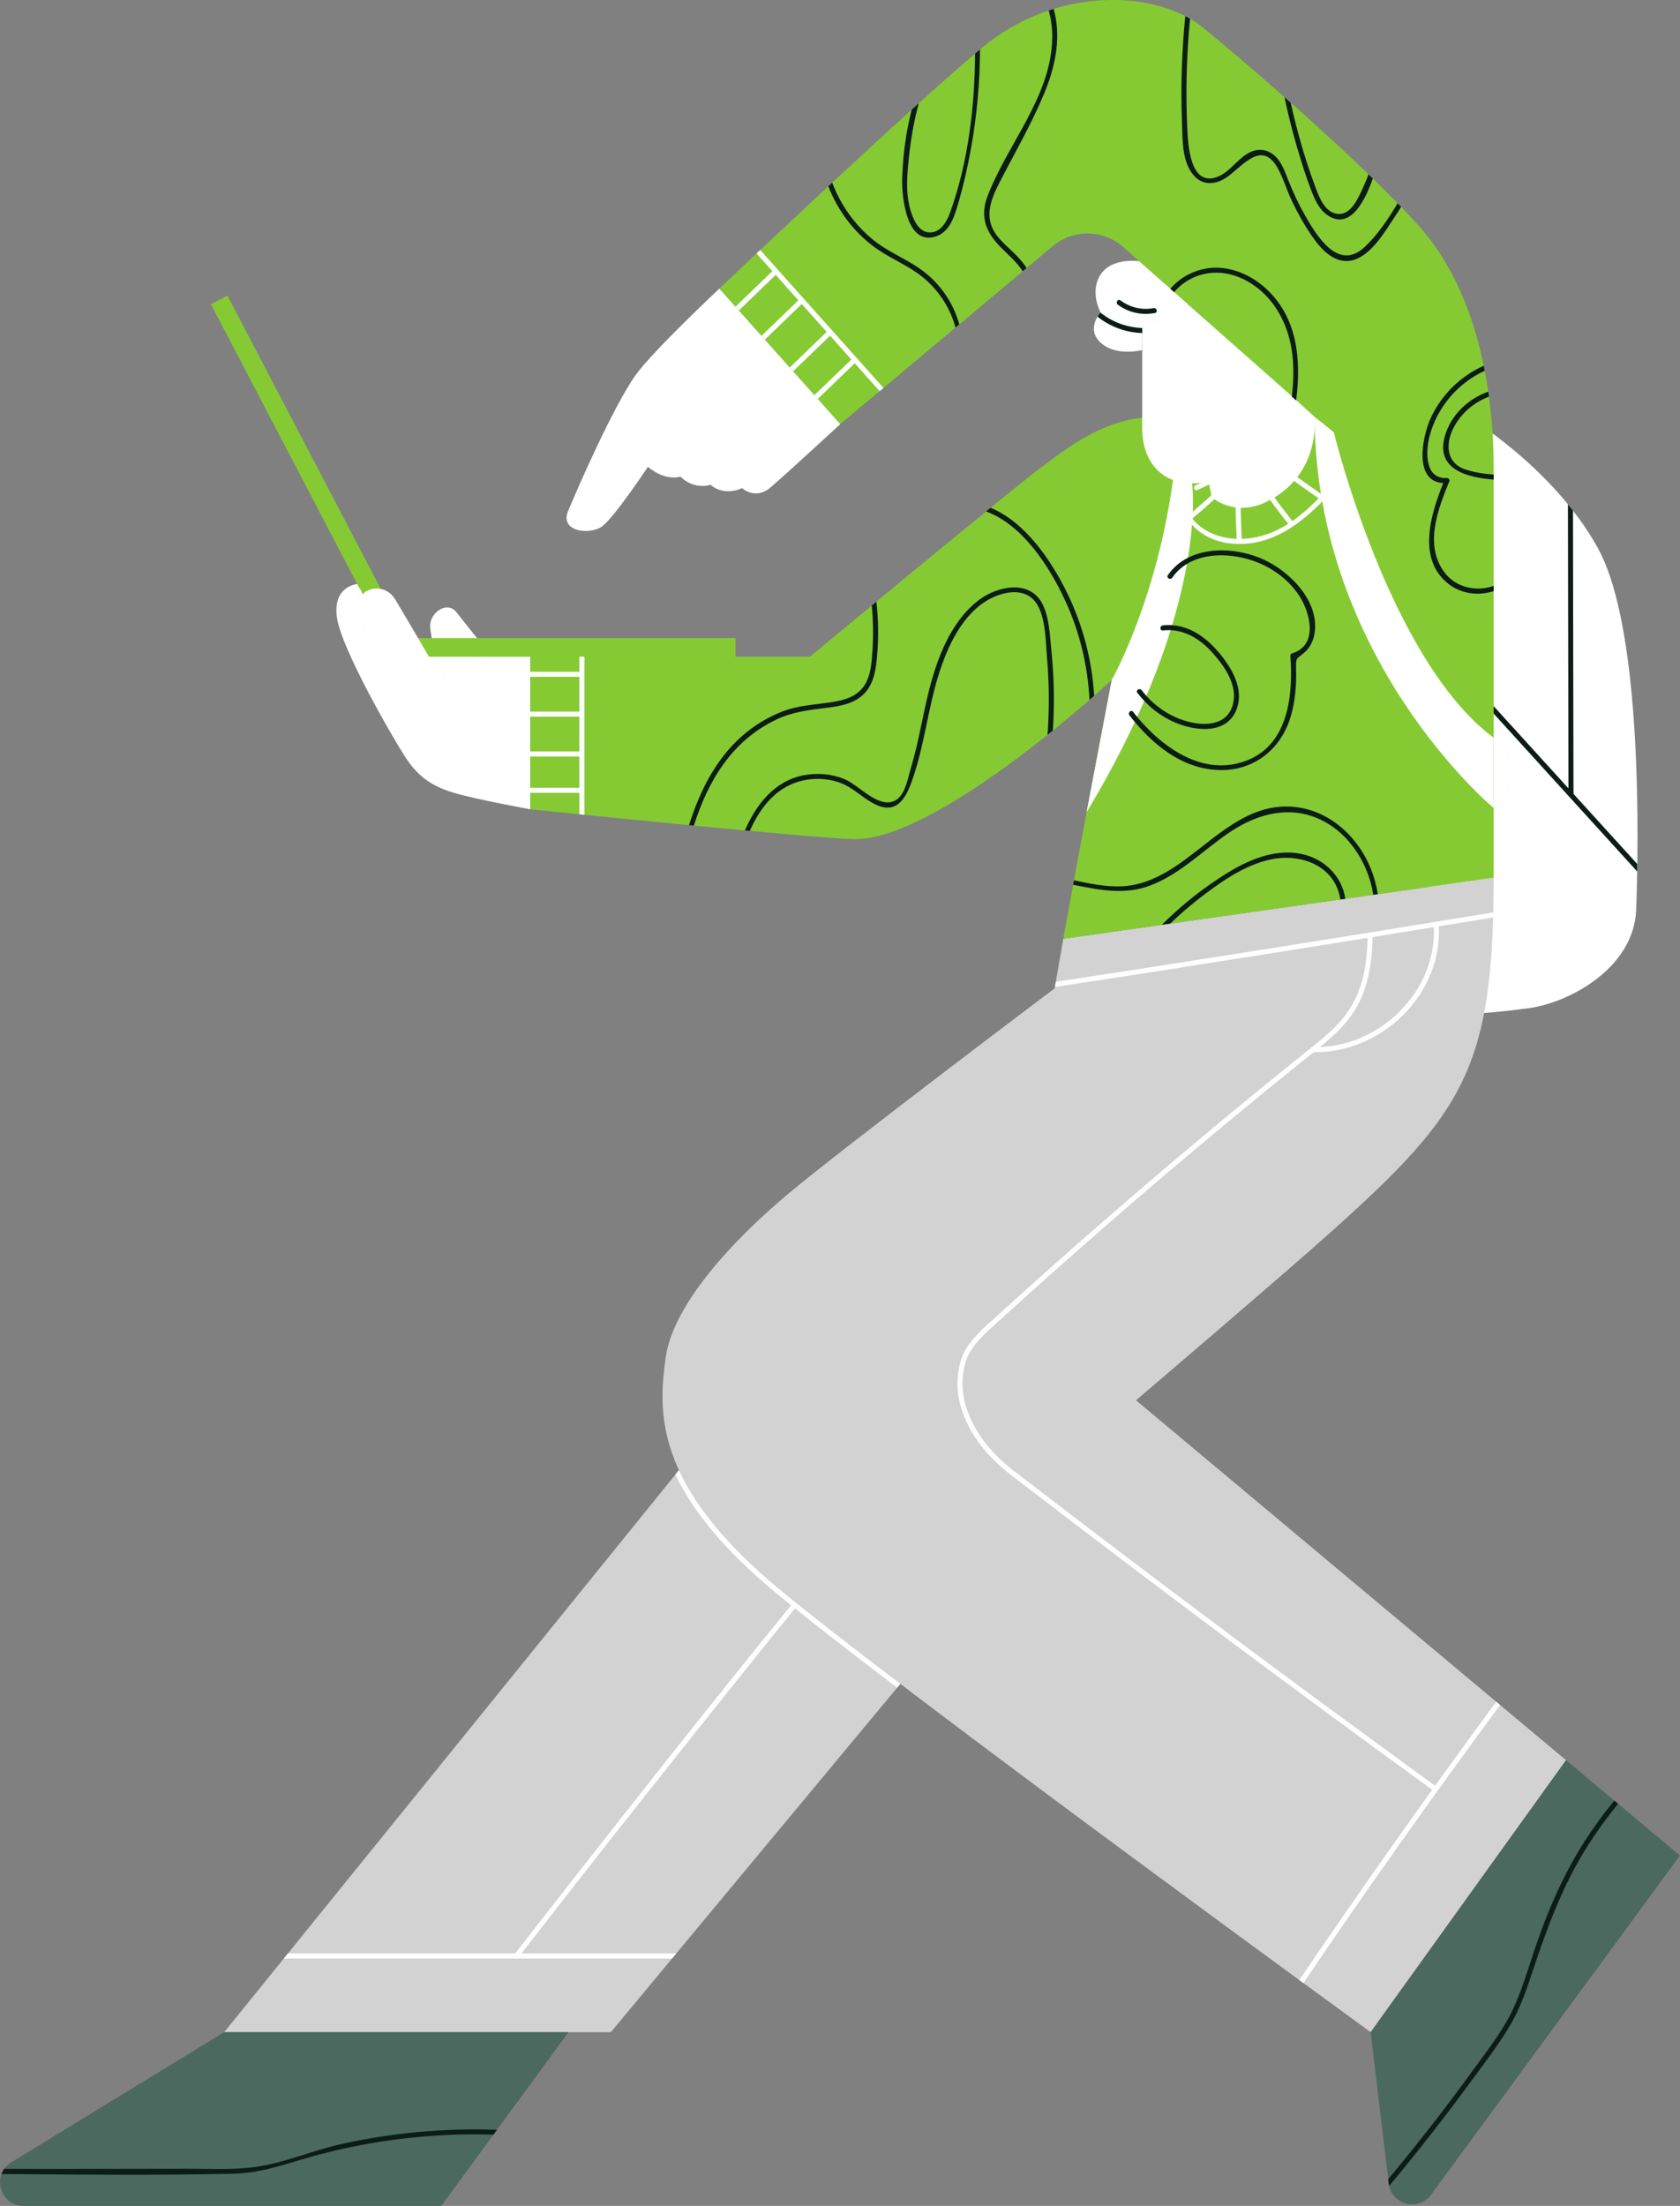 <svg xmlns="http://www.w3.org/2000/svg" width="259" height="340" viewBox="0 0 259 340" fill="none"><rect x="0" y="0" width="259" height="340" fill="#808080" stroke="none"/><g clip-path="url(#clip0_381_3357)"><path d="M225.619 63.781C225.619 63.781 239.341 71.758 246.354 84.509C253.367 97.26 252.569 131.052 252.251 140.138C251.933 149.224 241.892 154.642 235.358 155.441C228.824 156.239 221.015 157.353 219.74 153.21C218.465 149.065 225.621 63.781 225.621 63.781H225.619Z" fill="white"></path><path d="M230.271 125.615V124.547C233.323 121.491 233.302 116.735 230.271 113.704V112.631C234.342 116.117 234.363 122.096 230.271 125.613V125.615Z" fill="#FEFEFE"></path><path d="M242.581 122.305C242.581 122.326 242.581 122.347 242.576 122.363C242.519 122.804 241.804 122.783 241.804 122.305V121.512C241.767 106.913 241.753 92.326 241.721 77.727C241.991 78.048 242.244 78.368 242.503 78.701V78.705C242.528 93.242 242.544 107.767 242.581 122.303V122.305Z" fill="#0C1D17"></path><path d="M252.416 133.179C252.411 133.573 252.404 133.952 252.399 134.323C242.471 123.403 232.536 112.488 222.607 101.566C222.633 101.209 222.658 100.856 222.686 100.505C229.056 107.508 235.428 114.514 241.802 121.512C242.056 121.798 242.314 122.082 242.575 122.361C245.854 125.966 249.131 129.571 252.416 133.177V133.179Z" fill="#0C1D17"></path><path d="M81.742 101.223H60.919L55.128 90.01C55.128 90.01 51.263 90.264 51.941 95.165C52.619 100.067 60.707 113.974 62.513 116.737C64.319 119.501 66.337 121.094 69.844 122.158C73.35 123.221 81.745 124.734 81.745 124.734V101.223H81.742Z" fill="white"></path><path d="M70.373 94.37C71.858 96.284 77.333 103.084 77.333 103.084H67.718C67.718 103.084 66.339 98.215 66.319 96.443C66.295 94.425 68.945 92.531 70.375 94.372L70.373 94.37Z" fill="white"></path><path d="M110.908 44.479C110.908 44.479 100.726 54.024 98.039 57.749C94.55 62.584 88.835 75.72 87.56 78.83C86.284 81.939 90.945 82.536 92.859 81.102C94.771 79.667 99.898 71.94 99.898 71.94C99.898 71.94 102.262 74.168 104.914 73.451C104.914 73.451 106.664 75.503 109.533 74.705C109.533 74.705 111.367 76.578 114.395 75.224C114.395 75.224 116.436 77.16 118.798 75.125C121.471 72.821 129.554 65.361 129.554 65.361L110.908 44.479Z" fill="white"></path><path d="M94.173 313.222L175.131 215.831L143.577 178.53L34.568 313.222H94.173Z" fill="#D2D2D2"></path><path d="M241.429 271.299L175.131 215.828C175.131 215.828 197.97 196.37 205.412 189.687C225.652 171.515 230.273 164.609 230.273 135.28L163.923 144.698L162.594 152.336C162.594 152.336 130.349 176.618 121.583 183.948C112.817 191.281 103.732 201.163 102.618 209.291C101.502 217.42 100.706 228.739 119.83 244.678C138.953 260.617 211.307 313.217 211.307 313.217L241.429 271.296V271.299Z" fill="#D2D2D2"></path><path d="M241.428 271.299L258.997 285.999L220.619 338.282C218.672 340.932 214.487 339.832 214.097 336.565L211.309 313.22L241.43 271.299H241.428Z" fill="#4C695F"></path><path d="M34.569 313.222H87.638L68.034 340H3.633C-0.03 340 -1.383 335.188 1.742 333.278L34.569 313.22V313.222Z" fill="#4C695F"></path><path d="M119.831 244.682C111.627 237.843 107.089 231.855 104.669 226.607L104.125 227.276C106.932 233.193 111.941 239.114 119.332 245.277C123.518 248.763 130.282 254.031 138.299 260.13L138.797 259.539C130.794 253.448 124.03 248.184 119.831 244.682Z" fill="#FEFEFE"></path><path d="M79.883 301.753C91.387 286.908 103.045 272.178 114.795 257.526C117.364 254.324 119.938 251.125 122.535 247.944C122.848 247.559 122.302 247.007 121.986 247.395C110.734 261.18 99.715 275.158 88.732 289.157C85.589 293.164 82.455 297.177 79.334 301.202C79.032 301.592 79.579 302.146 79.883 301.751V301.753Z" fill="#FEFEFE"></path><path d="M104.248 301.091L103.607 301.869H43.758L44.385 301.091H104.248Z" fill="#FEFEFE"></path><path d="M231.268 262.799C220.867 276.878 210.757 291.166 200.937 305.652C200.729 305.502 200.517 305.345 200.305 305.19C210.141 290.691 220.267 276.392 230.671 262.303L231.266 262.801L231.268 262.799Z" fill="#FEFEFE"></path><path d="M202.395 162.167C212.881 162.416 222.344 153.376 221.82 142.74C221.795 142.242 221.018 142.239 221.043 142.74C221.546 152.963 212.475 161.629 202.395 161.392C201.894 161.38 201.894 162.157 202.395 162.169V162.167Z" fill="#FEFEFE"></path><path d="M151.962 205.458C168.385 190.439 185.299 175.963 202.672 162.054C203.062 161.742 202.51 161.196 202.123 161.505C184.75 175.414 167.838 189.89 151.413 204.909C151.044 205.248 151.593 205.795 151.962 205.458Z" fill="#FEFEFE"></path><path d="M202.669 162.053C205.34 159.927 207.974 157.648 209.517 154.536C211.083 151.381 211.567 147.847 211.611 144.361C211.618 143.861 210.84 143.861 210.834 144.361C210.792 147.914 210.289 151.565 208.548 154.718C207.014 157.496 204.568 159.558 202.121 161.505C201.729 161.816 202.282 162.363 202.669 162.053Z" fill="#FEFEFE"></path><path d="M151.411 204.906C150.163 206.196 148.916 207.492 148.295 209.211C147.458 211.529 147.403 214.244 148.056 216.599C149.4 221.445 152.726 225.069 156.676 227.966C157.08 228.261 157.467 227.588 157.068 227.295C153.441 224.635 150.459 221.404 149.006 217.053C148.233 214.737 148.18 212.156 148.911 209.813C149.462 208.046 150.699 206.754 151.958 205.455C152.306 205.096 151.757 204.547 151.409 204.906H151.411Z" fill="#FEFEFE"></path><path d="M156.681 227.968C177.891 244.283 199.332 260.298 220.995 276.009C221.401 276.302 221.788 275.628 221.387 275.338C199.724 259.63 178.283 243.614 157.073 227.297C156.676 226.993 156.289 227.666 156.681 227.968Z" fill="#FEFEFE"></path><path d="M249.461 278.023C247.627 280.272 245.927 282.617 244.396 285.099C240.911 290.751 238.626 296.854 236.518 303.117C235.575 305.928 234.668 308.826 233.229 311.432C231.442 314.659 229.106 317.632 226.931 320.601C222.856 326.181 218.592 331.625 214.159 336.925C214.134 336.812 214.113 336.692 214.097 336.568L214.014 335.885C218.571 330.414 222.948 324.799 227.122 319.033C229.242 316.101 231.583 313.162 233.155 309.889C234.59 306.895 235.522 303.636 236.58 300.496C238.554 294.621 240.987 288.949 244.35 283.718C245.734 281.563 247.256 279.501 248.866 277.522L249.461 278.025V278.023Z" fill="#0C1D17"></path><path d="M76.626 328.268L76.078 329.013C73.529 328.93 70.976 328.963 68.428 329.092C61.493 329.454 54.593 330.568 47.902 332.443C43.882 333.574 40.257 334.946 35.99 335.038C24.083 335.313 12.144 335.179 0.221 335.089C0.324 334.81 0.465 334.545 0.64 334.291C6.644 334.3 12.656 334.296 18.666 334.286C22.13 334.282 25.601 334.277 29.072 334.27C32.589 334.266 36.177 334.482 39.669 333.954C44.067 333.292 48.257 331.431 52.602 330.469C60.497 328.714 68.575 327.987 76.631 328.268H76.626Z" fill="#0C1D17"></path><path d="M218.959 35.073C210.513 25.509 192.027 9.568 185.332 4.15C178.639 -1.271 163.18 -2.544 151.227 7.497C139.274 17.538 110.907 44.477 110.907 44.477L129.553 65.359L162.297 37.931C165.459 35.282 170.085 35.347 173.171 38.085L202.658 64.245H178.318C170.629 64.245 164.931 68.708 160.071 72.373C155.21 76.039 124.85 101.225 124.85 101.225H81.742V124.737C81.742 124.737 125.127 129.216 131.698 129.332C143.789 129.544 167.889 108.094 171.393 104.8C166.992 127.548 163.923 144.701 163.923 144.701L230.273 135.283V72.055C230.273 59.304 227.404 44.638 218.959 35.075V35.073Z" fill="#85CA33"></path><path d="M183.786 79.942C185.686 78.38 187.501 76.745 189.256 75.021C189.614 74.671 189.065 74.122 188.708 74.472C186.953 76.198 185.138 77.831 183.237 79.392C182.85 79.711 183.403 80.257 183.786 79.942Z" fill="#FEFEFE"></path><path d="M190.472 74.92C190.442 77.688 190.539 80.447 190.659 83.212C190.68 83.71 191.457 83.713 191.436 83.212C191.316 80.447 191.22 77.688 191.249 74.92C191.254 74.419 190.477 74.419 190.472 74.92Z" fill="#FEFEFE"></path><path d="M194.637 75.39C195.894 77.275 197.278 79.056 198.675 80.836C198.984 81.229 199.531 80.677 199.224 80.287C197.868 78.558 196.528 76.828 195.306 74.998C195.029 74.585 194.356 74.973 194.635 75.39H194.637Z" fill="#FEFEFE"></path><path d="M181.39 70.798C180.119 76.922 183.11 83.076 189.75 83.773C197.012 84.534 202.402 79.166 206.761 74.131C207.086 73.755 206.539 73.201 206.212 73.582C202.45 77.93 198.092 82.601 191.971 83.03C189.159 83.228 186.249 82.497 184.243 80.424C181.846 77.951 181.468 74.228 182.139 71.003C182.241 70.514 181.491 70.307 181.39 70.796V70.798Z" fill="#FEFEFE"></path><path d="M171.392 104.8C171.392 104.8 179.141 91.205 181.259 70.454L183.735 74.087C183.735 74.087 186.784 93.191 167.516 125.184L171.395 104.8H171.392Z" fill="white"></path><path d="M198.028 73.045C199.806 74.392 201.642 75.658 203.468 76.941C203.879 77.229 204.266 76.555 203.86 76.269C202.036 74.987 200.198 73.72 198.42 72.373C198.021 72.071 197.634 72.745 198.028 73.045Z" fill="#FEFEFE"></path><path d="M176.088 49.632V65.998C176.088 70.886 178.904 75.031 185.013 74.445C190.015 73.967 199.464 61.338 199.464 61.338L179.6 43.787C179.6 43.787 176.088 46.578 176.088 49.632Z" fill="white"></path><path d="M186.305 74.18L186.819 76.622C186.819 76.622 190.23 79.78 195.212 77.365C203.766 73.22 202.659 64.24 202.659 64.24L199.462 61.336L186.303 74.177L186.305 74.18Z" fill="white"></path><path d="M176.088 50.534C176.088 50.534 181.849 50.518 183.032 46.82L175.631 40.267C175.631 40.267 171.424 39.614 169.672 42.325C167.919 45.035 169.672 48.142 169.672 48.142C169.672 48.142 167.322 50.693 169.711 52.845C172.102 54.998 176.085 53.962 176.085 53.962V50.534H176.088Z" fill="#FEFEFE"></path><path d="M176.089 50.557V51.334C173.531 51.251 171.133 50.349 169.195 48.806C169.391 48.474 169.578 48.246 169.645 48.174C171.449 49.625 173.69 50.469 176.089 50.557Z" fill="#0C1D17"></path><path d="M172.336 46.966C174.01 48.195 176.024 48.624 178.06 48.243C178.551 48.151 178.344 47.404 177.852 47.494C176.012 47.835 174.232 47.397 172.726 46.294C172.322 45.999 171.935 46.673 172.334 46.966H172.336Z" fill="#0C1D17"></path><path d="M113.396 98.353H60.918V101.225H113.396V98.353Z" fill="#85CA33"></path><path d="M32.516 46.892L60.928 101.223L61.936 100.697C62.785 100.254 63.112 99.204 62.67 98.356L35.059 45.561L32.516 46.892Z" fill="#85CA33"></path><path d="M205.624 66.614C205.624 66.614 214.176 101.774 230.273 113.709V124.547C230.273 124.547 202.87 101.753 202.658 64.242L205.624 66.614Z" fill="white"></path><path d="M136.202 59.788L135.607 60.287C134.327 58.856 133.05 57.422 131.77 55.992C131.599 55.8 131.428 55.609 131.251 55.417C130.158 54.19 129.065 52.968 127.967 51.738C127.796 51.547 127.621 51.351 127.443 51.157C126.163 49.722 124.886 48.292 123.601 46.857C123.43 46.666 123.26 46.474 123.082 46.283C121.922 44.977 120.757 43.676 119.59 42.371C119.42 42.179 119.245 41.983 119.072 41.79C118.257 40.878 117.441 39.972 116.627 39.059C116.814 38.892 117.005 38.712 117.197 38.53C120.88 42.648 124.563 46.767 128.243 50.885L128.26 50.901C128.28 50.917 128.297 50.931 128.306 50.952C128.31 50.956 128.315 50.961 128.315 50.968C130.946 53.904 133.573 56.847 136.198 59.784L136.202 59.788Z" fill="#FEFEFE"></path><path d="M119.771 42.196C119.709 42.253 119.651 42.309 119.589 42.371C117.698 44.196 115.802 46.018 113.913 47.847L113.395 47.266C115.286 45.441 117.181 43.614 119.07 41.79C119.121 41.743 119.169 41.69 119.22 41.644C119.582 41.298 120.131 41.847 119.769 42.193L119.771 42.196Z" fill="#FEFEFE"></path><path d="M123.771 46.698C123.714 46.756 123.658 46.806 123.601 46.859C121.705 48.689 119.814 50.511 117.925 52.336L117.406 51.761C119.297 49.937 121.186 48.114 123.082 46.285C123.128 46.239 123.174 46.197 123.223 46.151C123.58 45.805 124.129 46.354 123.771 46.7V46.698Z" fill="#FEFEFE"></path><path d="M128.274 51.443C128.17 51.542 128.071 51.639 127.967 51.738C126.071 53.563 124.176 55.389 122.285 57.219L121.766 56.637C123.657 54.808 125.546 52.986 127.441 51.157C127.534 51.069 127.628 50.974 127.72 50.887C127.891 50.721 128.108 50.762 128.244 50.887L128.26 50.903C128.281 50.919 128.297 50.933 128.306 50.954C128.311 50.958 128.315 50.963 128.315 50.97C128.408 51.104 128.419 51.291 128.269 51.441L128.274 51.443Z" fill="#FEFEFE"></path><path d="M131.971 55.8C131.904 55.867 131.837 55.929 131.768 55.992C129.877 57.825 127.981 59.65 126.085 61.477L125.566 60.895C127.462 59.066 129.358 57.244 131.249 55.415C131.307 55.357 131.362 55.306 131.42 55.249C131.782 54.903 132.331 55.452 131.969 55.798L131.971 55.8Z" fill="#FEFEFE"></path><path d="M90.1 101.223V125.586C89.834 125.56 89.576 125.535 89.322 125.507V101.22H90.1V101.223Z" fill="#FEFEFE"></path><path d="M89.602 104.321H81.74V103.543H89.602C90.105 103.543 90.105 104.321 89.602 104.321Z" fill="#FEFEFE"></path><path d="M89.602 110.458H81.74V109.681H89.602C90.105 109.681 90.105 110.458 89.602 110.458Z" fill="#FEFEFE"></path><path d="M89.602 116.596H81.74V115.819H89.602C90.105 115.819 90.105 116.596 89.602 116.596Z" fill="#FEFEFE"></path><path d="M89.602 122.202H81.74V121.424H89.602C90.105 121.424 90.105 122.202 89.602 122.202Z" fill="#FEFEFE"></path><path d="M230.208 140.629C230.204 140.895 230.199 141.158 230.192 141.416C207.688 145.095 185.177 148.71 162.631 152.123L162.772 151.321C185.28 147.911 207.746 144.306 230.208 140.629Z" fill="#FEFEFE"></path><path d="M184.558 75.531C187.019 74.532 189.186 73.086 191.031 71.176C191.38 70.816 190.831 70.267 190.483 70.627C188.734 72.436 186.682 73.836 184.35 74.781C183.894 74.966 184.092 75.718 184.558 75.531Z" fill="#FEFEFE"></path><path d="M62.937 108.874C62.937 108.874 56.678 96.658 55.698 94.589C53.959 90.916 58.98 89.189 60.919 92.377C62.859 95.564 68.915 106.004 68.915 106.004L62.94 108.874H62.937Z" fill="white"></path><path d="M61.123 105.767C61.326 105.667 61.4 105.416 61.284 105.22C60.431 103.783 59.624 102.367 58.817 100.895C57.5 98.501 54.772 94.529 55.846 91.685C55.886 91.581 55.883 91.468 55.833 91.371L55.466 90.665C53.916 93.122 55.59 96.415 56.838 98.84C58.019 101.135 59.285 103.398 60.611 105.621C60.715 105.794 60.934 105.861 61.116 105.771C61.118 105.771 61.121 105.769 61.123 105.767Z" fill="#FEFEFE"></path><path d="M68.677 105.382C67.812 104.009 66.956 102.625 66.144 101.223H67.042C67.787 102.491 68.559 103.746 69.353 104.989C69.622 105.414 68.949 105.804 68.679 105.384L68.677 105.382Z" fill="#FEFEFE"></path><path d="M101.944 69.958C101.467 70.777 100.992 71.601 100.514 72.424C100.127 72.15 99.898 71.938 99.898 71.938C100.355 71.144 100.816 70.353 101.275 69.564C101.529 69.135 102.198 69.527 101.944 69.958Z" fill="#FEFEFE"></path><path d="M106.888 70.353C106.214 71.379 105.557 72.41 104.914 73.451C104.572 73.543 104.236 73.584 103.908 73.584C104.66 72.367 105.43 71.16 106.219 69.963C106.494 69.543 107.162 69.938 106.888 70.35V70.353Z" fill="#FEFEFE"></path><path d="M111.579 71.501C110.88 72.558 110.195 73.626 109.533 74.703C109.176 74.802 108.834 74.858 108.514 74.878C109.291 73.61 110.089 72.35 110.908 71.107C111.182 70.692 111.855 71.082 111.581 71.501H111.579Z" fill="#FEFEFE"></path><path d="M115.955 72.791C115.427 73.594 114.903 74.408 114.391 75.22C113.987 75.402 113.605 75.524 113.24 75.603C113.902 74.526 114.587 73.458 115.281 72.401C115.556 71.981 116.229 72.376 115.955 72.789V72.791Z" fill="#FEFEFE"></path><path d="M216.006 31.887C215.727 32.344 215.441 32.789 215.146 33.234C213.608 35.559 211.479 39.305 208.589 40.094C205.886 40.835 203.762 38.54 202.362 36.54C201.156 34.81 200.109 32.951 199.194 31.043C198.396 29.38 197.879 27.53 196.982 25.92C194.616 21.657 191.802 25.313 189.383 27.142C187.762 28.37 185.67 28.785 184.141 27.159C182.183 25.071 182.328 21.537 182.224 18.912C182.012 13.427 182.187 7.935 182.732 2.48C182.985 2.614 183.23 2.745 183.467 2.883C182.928 8.452 182.778 14.052 183.031 19.653C183.144 22.165 183.419 28.884 187.672 27.258C189.722 26.476 190.856 24.273 192.868 23.394C194.468 22.691 196.069 23.265 197.095 24.633C197.81 25.59 198.197 26.741 198.638 27.839C199.362 29.668 200.201 31.444 201.17 33.158C203.003 36.39 206.338 41.903 210.416 38.044C212.399 36.164 214.046 33.744 215.459 31.324C215.646 31.516 215.826 31.703 216.004 31.89L216.006 31.887Z" fill="#0C1D17"></path><path d="M211.646 27.516C210.124 31.832 207.783 35.432 204.545 33.091C203.344 32.226 202.691 30.745 202.172 29.407C201.303 27.159 200.583 24.838 199.91 22.529C199.185 20.033 198.554 17.514 198.025 14.977C198.346 15.256 198.667 15.542 198.989 15.833C199.937 20.144 201.15 24.395 202.677 28.524C203.221 30.005 204.019 32.374 205.774 32.881C207.945 33.513 209.137 31.052 209.877 29.484C210.281 28.628 210.654 27.758 210.986 26.872C211.21 27.096 211.427 27.308 211.648 27.521L211.646 27.516Z" fill="#0C1D17"></path><path d="M154.153 28.012C152.599 31.027 151.538 33.841 154.013 36.706C155.184 38.062 156.653 39.135 157.747 40.569C157.929 40.807 158.099 41.056 158.258 41.31L157.663 41.813C156.794 40.445 155.565 39.388 154.416 38.249C152.059 35.928 151.003 33.493 152.242 30.24C155.313 22.174 162.036 14.931 162.218 5.928C162.248 4.473 162.073 3.006 161.674 1.617C161.923 1.534 162.177 1.451 162.426 1.373C162.514 1.647 162.587 1.933 162.65 2.221C163.54 6.371 162.578 10.562 160.978 14.412C159.036 19.081 156.467 23.514 154.156 28.01L154.153 28.012Z" fill="#0C1D17"></path><path d="M151.088 7.617C151.063 12.636 150.623 17.646 149.746 22.594C149.186 25.742 148.478 28.882 147.551 31.945C147.002 33.758 146.25 35.788 144.283 36.441C139.73 37.954 138.999 30.282 139.087 27.5C139.195 23.994 139.656 20.372 140.558 16.896C140.932 16.571 141.294 16.239 141.656 15.911C140.77 19.055 140.288 22.331 139.993 25.579C139.785 27.848 139.707 30.21 140.376 32.418C140.821 33.91 141.753 36.184 143.831 35.781C145.297 35.495 146.084 33.855 146.529 32.605C149.248 24.97 150.283 16.472 150.32 8.267C150.586 8.043 150.839 7.827 151.086 7.619L151.088 7.617Z" fill="#0C1D17"></path><path d="M147.893 49.999L147.303 50.49C147.107 49.745 146.846 49.01 146.525 48.29C145.386 45.753 143.569 43.571 141.279 41.995C139.208 40.56 136.851 39.592 134.814 38.094C131.563 35.707 129.139 32.406 127.697 28.718C127.9 28.531 128.096 28.351 128.299 28.157C128.724 29.276 129.242 30.358 129.849 31.396C131.217 33.733 133.029 35.816 135.209 37.426C137.238 38.923 139.591 39.896 141.673 41.322C144.858 43.497 146.945 46.601 147.893 49.999Z" fill="#0C1D17"></path><path d="M162.462 109.012C162.441 110.21 162.395 111.407 162.312 112.602C162.042 112.818 161.773 113.042 161.493 113.259C161.784 109.296 161.759 105.308 161.41 101.35C161.187 98.792 161.244 94.305 159.266 92.368C157.499 90.638 154.655 91.249 152.693 92.264C148.316 94.527 145.966 99.857 144.607 104.318C143.127 109.188 142.55 114.285 141.003 119.134C140.105 121.953 138.837 125.717 135.175 124.091C133.076 123.159 131.57 121.346 129.358 120.594C126.893 119.759 124.075 119.884 121.725 121.009C118.81 122.403 116.914 125.097 115.602 128.065C115.348 128.045 115.094 128.019 114.836 127.994C116.598 123.999 119.368 120.368 123.899 119.494C126.003 119.09 128.219 119.277 130.202 120.089C132.513 121.037 135.781 125.104 138.36 123.15C139.603 122.213 140.032 119.674 140.463 118.255C140.903 116.788 141.261 115.298 141.593 113.801C142.246 110.874 142.778 107.91 143.592 105.02C144.893 100.399 147.001 95.415 150.959 92.446C153.791 90.326 158.765 89.277 160.707 93.083C161.789 95.207 161.858 98.014 162.095 100.351C162.391 103.232 162.511 106.122 162.462 109.012Z" fill="#0C1D17"></path><path d="M135.233 100.891C135.063 102.978 134.793 105.257 133.291 106.849C131.873 108.357 129.8 108.795 127.821 109.049C124.977 109.407 122.325 109.656 119.698 110.899C112.835 114.158 109.163 120.359 106.973 127.253C106.723 127.228 106.47 127.202 106.221 127.182C108.587 119.66 112.639 112.904 120.372 109.76C123.033 108.671 125.731 108.629 128.524 108.175C130.316 107.88 132.12 107.31 133.201 105.735C134.278 104.159 134.387 102.03 134.507 100.196C134.657 97.906 134.615 95.601 134.394 93.322C134.631 93.131 134.871 92.935 135.109 92.732C135.413 95.435 135.462 98.176 135.233 100.891Z" fill="#0C1D17"></path><path d="M168.692 107.236C168.459 107.439 168.214 107.656 167.961 107.877C167.702 102.551 166.422 97.288 164.153 92.434C161.766 87.311 157.668 80.908 152.018 78.83C152.251 78.638 152.483 78.447 152.712 78.265C158.125 80.498 162.137 86.497 164.552 91.459C166.96 96.416 168.348 101.783 168.689 107.234L168.692 107.236Z" fill="#0C1D17"></path><path d="M212.414 137.815L211.71 137.919C211.108 133.848 208.804 129.874 205.677 127.59C200.317 123.678 194.303 124.979 189.227 128.513C185.311 131.237 181.826 134.791 177.287 136.501C173.314 137.998 169.393 137.153 165.436 136.372C165.482 136.143 165.523 135.915 165.565 135.682C168.005 136.194 170.438 136.713 172.935 136.609C176.773 136.448 180.062 134.464 183.062 132.226C187.573 128.87 192.121 124.393 198.113 124.31C204.856 124.218 210.223 129.479 211.952 135.707C212.144 136.397 212.298 137.1 212.414 137.815Z" fill="#0C1D17"></path><path d="M207.401 138.53L206.64 138.639C206.619 138.489 206.589 138.339 206.557 138.182C205.51 133.292 200.408 131.53 195.948 132.457C191.774 133.334 187.941 136.099 184.631 138.685C183.16 139.836 181.751 141.063 180.411 142.357L179.117 142.544C181.516 140.145 184.119 137.97 186.917 136.048C190.724 133.437 195.173 130.863 199.975 131.504C203.716 132.007 206.847 134.722 207.403 138.528L207.401 138.53Z" fill="#0C1D17"></path><path d="M174.124 110.26C177.542 114.647 182.194 118.571 188.026 118.693C193.252 118.804 197.355 115.591 198.912 110.682C199.696 108.207 199.889 105.559 199.811 102.976C199.76 101.29 199.906 101.59 201.059 100.611C201.912 99.887 202.442 98.847 202.638 97.756C203.536 92.757 198.886 88.066 194.726 86.204C190.063 84.119 183.241 84.031 180.047 88.651C179.761 89.064 180.434 89.452 180.718 89.044C183.826 84.548 190.729 85.016 195.072 87.228C197.177 88.301 199.041 89.876 200.328 91.872C202.03 94.513 203.24 99.467 199.211 100.695C199.057 100.741 198.914 100.898 198.925 101.068C199.368 106.916 198.702 114.532 192.454 117.118C185.445 120.017 178.778 114.977 174.675 109.709C174.369 109.314 173.822 109.868 174.126 110.258L174.124 110.26Z" fill="#0C1D17"></path><path d="M175.339 106.78C177.375 109.437 180.186 111.379 183.482 112.106C186.134 112.689 189.225 112.435 190.498 109.674C191.845 106.756 190.309 103.668 188.524 101.336C186.266 98.386 183.175 95.964 179.269 96.393C178.777 96.446 178.77 97.225 179.269 97.17C182.417 96.824 185.016 98.443 187.029 100.729C188.823 102.764 190.784 105.585 190.099 108.452C189.273 111.907 185.622 111.958 182.839 111.139C180.094 110.332 177.744 108.646 176.01 106.385C175.71 105.993 175.034 106.381 175.339 106.777V106.78Z" fill="#0C1D17"></path><path d="M230.271 90.308V91.115C227.951 91.867 225.299 91.565 223.299 89.996C218.431 86.174 220.564 79.263 222.497 74.461C217.861 74.212 219.286 67.255 220.55 64.478C222.201 60.861 225.149 57.982 228.74 56.374C228.797 56.633 228.848 56.894 228.894 57.152C226.357 58.324 224.166 60.151 222.566 62.492C221.551 63.968 220.795 65.615 220.359 67.352C219.794 69.642 219.644 73.875 223.068 73.677C223.301 73.66 223.539 73.935 223.447 74.168C221.664 78.504 219.501 84.11 222.769 88.326C224.551 90.621 227.669 91.216 230.273 90.305L230.271 90.308Z" fill="#0C1D17"></path><path d="M230.272 73.144V73.921C226.114 73.596 221.264 72.325 222.763 67.172C223.706 63.92 226.33 61.479 229.439 60.361C229.481 60.619 229.518 60.88 229.552 61.138C227.232 62.014 225.237 63.691 224.077 65.966C222.818 68.436 222.938 71.368 225.915 72.358C227.304 72.819 228.789 73.04 230.272 73.144Z" fill="#0C1D17"></path><path d="M199.827 61.731L199.158 61.136C199.739 56.213 199.382 51.256 196.439 47.09C194.31 44.071 190.69 41.785 186.894 42.05C184.59 42.212 182.445 43.319 181.01 45.035L180.42 44.511C181.642 43.072 183.33 42.025 185.21 41.543C188.748 40.636 192.461 42.02 195.097 44.412C200.06 48.915 200.613 55.406 199.825 61.731H199.827Z" fill="#0C1D17"></path></g><defs><clipPath id="clip0_381_3357"><rect width="259" height="340" fill="white"></rect></clipPath></defs></svg>